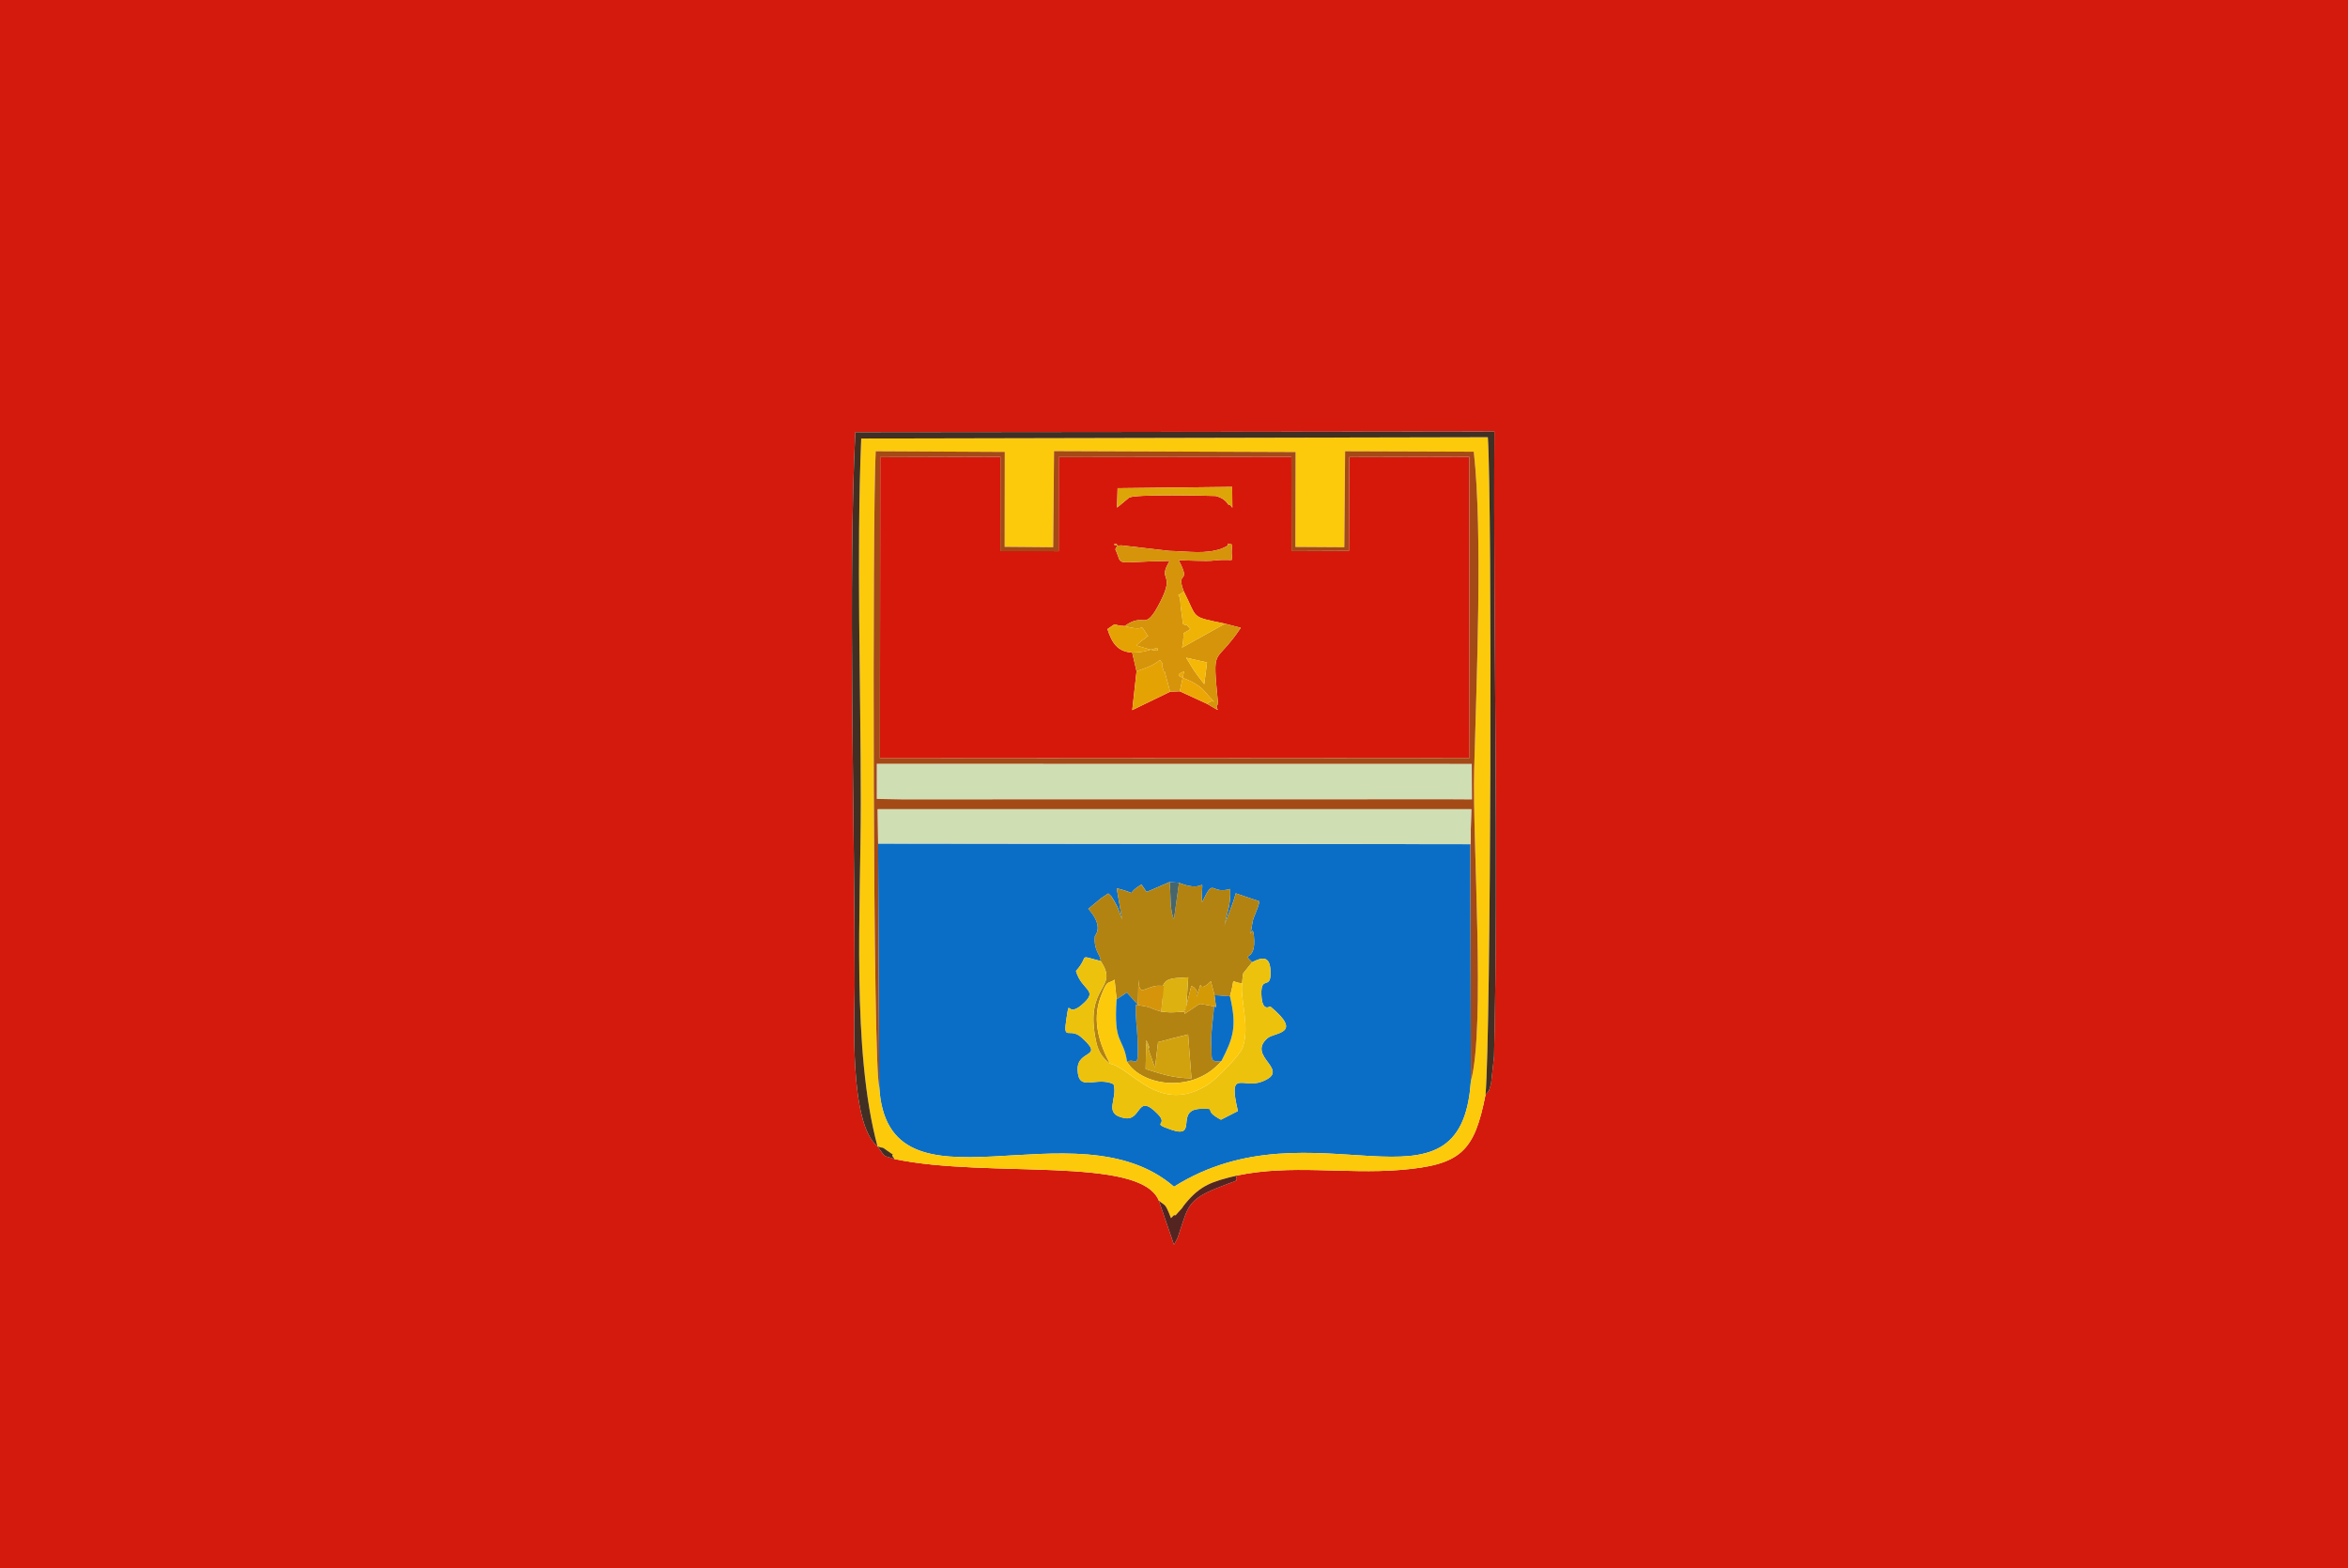<?xml version="1.0" encoding="UTF-8"?>
<!DOCTYPE svg PUBLIC "-//W3C//DTD SVG 1.1//EN" "http://www.w3.org/Graphics/SVG/1.1/DTD/svg11.dtd">
<!-- Creator: CorelDRAW X5 -->
<svg xmlns="http://www.w3.org/2000/svg" xml:space="preserve" width="176.389mm" height="117.828mm" style="shape-rendering:geometricPrecision; text-rendering:geometricPrecision; image-rendering:optimizeQuality; fill-rule:evenodd; clip-rule:evenodd"
viewBox="0 0 176.389 117.828"
 xmlns:xlink="http://www.w3.org/1999/xlink">
 <defs>
  <style type="text/css">
   <![CDATA[
    .fil2 {fill:#0B6EC6}
    .fil7 {fill:#412F23}
    .fil19 {fill:#46666C}
    .fil15 {fill:#542520}
    .fil5 {fill:#A44A16}
    .fil6 {fill:#B28311}
    .fil4 {fill:#D0DEB4}
    .fil10 {fill:#D2A20E}
    .fil16 {fill:#D39A06}
    .fil0 {fill:#D41A0C}
    .fil9 {fill:#D5940A}
    .fil1 {fill:#D6180B}
    .fil12 {fill:#DDA507}
    .fil14 {fill:#DDB10F}
    .fil11 {fill:#E5A303}
    .fil8 {fill:#ECC20D}
    .fil17 {fill:#EDA704}
    .fil13 {fill:#EEB304}
    .fil18 {fill:#F5B806}
    .fil3 {fill:#FCCA0B}
   ]]>
  </style>
 </defs>
 <g id="Layer_x0020_1">
  <g id="_550320200">
   <path id="_415666512" class="fil0" d="M111.597 82.264c-0.837,4.273 -1.839,5.288 -6.454,5.655 -4.061,0.323 -8.19,-0.432 -12.203,0.412 -0.365,0.639 0.709,0.059 -1.558,0.962 -2.156,0.859 -2.167,1.505 -2.743,3.202 -0.122,0.361 -0.052,0.219 -0.186,0.552l-0.259 0.491 -1.139 -3.317c-1.379,-3.4 -12.812,-1.649 -19.855,-3.124 -0.867,-0.325 -0.593,0.025 -1.28,-0.957 -2.154,-1.719 -1.715,-9.822 -1.714,-12.058 0.006,-12.219 -0.511,-30.826 0.051,-41.605l48.007 -0.05c-0.092,14.818 0.323,32.402 -0.027,46.957l-0.226 2.054c-0.254,0.794 -0.029,0.335 -0.415,0.824zm-111.597 35.564l176.389 0 0 -117.828 -176.389 0 0 117.828z"/>
   <path id="_415666344" class="fil1" d="M88.936 44.457c1.068,2.063 0.415,1.854 3.091,2.409l1.186 0.308c-2.001,2.989 -2.142,1.112 -1.706,5.743 -0.433,0.235 0.62,0.831 -0.813,-0.021l-2.063 -0.948 -0.726 0.031 -2.847 1.381 0.323 -2.913 -0.328 -1.408c-1.104,-0.065 -1.526,-0.733 -1.859,-1.766 0.864,-0.592 0.268,-0.26 1.294,-0.231 1.585,-1.14 1.453,0.589 2.687,-1.84 1.147,-2.257 -0.269,-1.458 0.69,-3.052 -4.432,0.065 -3.457,0.464 -4.078,-0.875 0.522,-0.792 -0.759,-0.196 0.46,-0.294l3.587 0.415c1.567,0.043 2.675,0.256 3.919,-0.16 0.052,-0.018 0.145,-0.071 0.191,-0.089 0.665,-0.25 -0.063,-0.4 0.625,-0.225 -0.229,1.679 0.652,0.961 -1.495,1.21 -0.451,0.052 -1.959,-0.028 -2.524,-0.03 0.996,1.906 -0.266,0.665 0.385,2.354zm-5.021 -6.311l0.041 -1.46 8.608 -0.099 0.014 1.566c-0.088,-0.075 -0.19,-0.312 -0.237,-0.237 -0.088,0.14 -0.102,-0.404 -1.011,-0.644 -0.002,-0 -6.456,-0.185 -6.554,0.159l-0.861 0.716zm-17.811 18.84l44.295 -0.029 -0.023 -22.635 -9.02 0.023 -0.019 7.05 -4.315 0.018 -0.01 -7.092 -17.478 0.026 -0.006 7.072 -4.378 -0.005 0.006 -7.093 -9.032 0.029 -0.019 22.635z"/>
   <path id="_414130976" class="fil2" d="M87.865 66.283l0.706 0.056c2.249,0.914 1.66,-0.951 1.728,1.467 0.954,-1.979 0.573,-0.553 2.117,-1.003 0.05,1.221 -0.206,1.617 -0.443,2.82 0.062,-0.397 0.611,-1.514 0.857,-2.494l1.787 0.605c-0.176,0.77 -0.449,1.084 -0.534,1.612 -0.32,1.969 -0.003,-0.276 0.117,1.043 0.179,1.975 -0.996,1.102 -0.133,1.914 0.903,-0.465 1.349,-0.375 1.381,0.724 0.042,1.43 -0.744,0.219 -0.688,1.712 0.051,1.367 0.641,0.868 0.674,0.895 2.512,2.085 0.31,1.92 -0.22,2.381 -1.623,1.414 1.899,2.379 -0.421,3.265 -1.442,0.55 -2.561,-1.009 -1.798,2.209l-1.272 0.65c-1.497,-0.788 -0.157,-0.831 -1.47,-0.818 -2.082,0.021 -0.158,2.305 -2.3,1.56 -1.579,-0.549 -0.12,-0.283 -0.97,-1.161 -1.625,-1.677 -1.18,0.558 -2.526,0.295 -1.641,-0.32 -0.449,-1.424 -0.804,-2.55 -1.321,-0.619 -2.639,0.656 -2.698,-1.066 -0.054,-1.584 2.119,-0.831 0.269,-2.462 -0.875,-0.771 -1.379,0.37 -1.116,-1.335 0.276,-1.787 -0.03,-0.075 1.149,-1.082 1.36,-1.162 0.023,-1.014 -0.426,-2.555 1.069,-1.194 0.041,-1.199 1.856,-0.751 -0.005,-0.519 -0.53,-0.72 -0.437,-1.866 0.005,-0.057 0.723,-0.685 -0.489,-2.054l0.931 -0.776c0.003,-0.002 0.542,-0.358 0.564,-0.38 0.296,0.288 0.126,0.044 0.462,0.586 0.051,0.083 0.195,0.356 0.237,0.443 0.078,0.16 0.274,0.755 0.342,0.931l-0.406 -2.348c1.872,0.453 0.453,0.557 1.861,-0.282l0.379 0.556c0.075,-0.041 0.192,-0.075 0.239,-0.094l1.497 -0.651zm-21.817 15.332c0.551,10.456 14.733,1.134 22.145,7.56 10.49,-6.604 21.571,3.109 22.302,-7.924l-0.033 -17.814 -44.497 -0.049 0.082 18.228z"/>
   <path id="_415666272" class="fil3" d="M66.049 81.614c-0.478,-0.956 -0.521,-43.211 -0.266,-47.704l9.697 0.05 -0.009 7.132 3.645 0.031 0.064 -7.222 18.148 0.067 -0.018 7.132 3.675 0.023 0.061 -7.211 9.666 0.032c0.686,6.1 0.197,17.423 0.03,23.912 -0.137,5.316 0.859,19.348 -0.247,23.395 -0.732,11.033 -11.813,1.319 -22.302,7.924 -7.413,-6.425 -21.595,2.897 -22.145,-7.56zm-0.128 4.527c0.658,0.237 0.144,-0.08 0.732,0.327 0.915,0.632 0.035,-0.022 0.547,0.63 7.042,1.475 18.476,-0.277 19.855,3.124 0.497,0.419 0.465,0.149 0.913,1.313 0.093,-0.071 0.234,-0.286 0.278,-0.214 0.042,0.069 0.202,-0.153 0.257,-0.211 0.523,-0.558 0.187,-0.233 0.541,-0.664 1.138,-1.385 1.986,-1.659 3.896,-2.115 4.014,-0.844 8.143,-0.089 12.203,-0.412 4.614,-0.367 5.617,-1.382 6.454,-5.655 0.409,-4.636 0.502,-44.452 0.175,-49.409l-47.075 0.098c-0.36,8.857 -0.03,18.434 -0.03,27.372 0,8.003 -0.702,18.536 1.254,25.816z"/>
   <polygon id="_418408256" class="fil4" points="65.868,60.035 67.733,60.069 109.008,60.062 110.577,60.072 110.563,57.401 65.868,57.395 "/>
   <path id="_418409408" class="fil5" d="M65.868 57.395l44.695 0.007 0.015 2.67 -1.569 -0.009 -41.275 0.007 -1.866 -0.035 0 -2.64zm0.255 -23.044l9.032 -0.029 -0.006 7.093 4.378 0.005 0.006 -7.072 17.478 -0.026 0.01 7.092 4.315 -0.018 0.019 -7.05 9.02 -0.023 0.023 22.635 -44.295 0.029 0.019 -22.635zm-0.074 47.263l-0.082 -18.228 -0.027 -2.577 44.585 0.001 -0.061 2.625 0.033 17.814c1.106,-4.046 0.11,-18.079 0.247,-23.395 0.167,-6.489 0.656,-17.812 -0.03,-23.912l-9.666 -0.032 -0.061 7.211 -3.675 -0.023 0.018 -7.132 -18.148 -0.067 -0.064 7.222 -3.645 -0.031 0.009 -7.132 -9.697 -0.05c-0.255,4.493 -0.212,46.748 0.266,47.704z"/>
   <polygon id="_549117408" class="fil4" points="65.967,63.387 110.464,63.436 110.525,60.811 65.94,60.81 "/>
   <path id="_549116472" class="fil6" d="M86.104 78.372c0.732,1.427 -0.494,-1.592 0.254,0.713l0.291 0.836c0.026,0.07 0.074,0.193 0.126,0.282l0.221 -1.891c0.891,-0.249 1.371,-0.361 2.257,-0.578l0.252 3.296c-1.416,-0.012 -2.413,-0.373 -3.441,-0.701l0.04 -1.958zm-3.418 -6.155c1.446,2.167 -1.26,1.702 -0.35,6.018 0.187,0.887 0.539,1.29 1.046,1.691 -0.765,-1.444 -1.37,-3.196 -0.704,-4.994 0.527,-1.424 0.535,-0.942 1.051,-1.313l0.153 1.479 0.769 -0.509 0.838 0.93 0.033 -1.912c0.072,1.343 0.397,0.581 1.436,0.464l0.479 0.011 -0.105 0.988c-0.242,-1.736 0.693,-1.526 1.931,-1.63l-0.154 2.407c-0.723,0.246 0.88,0.106 -0.89,0.22 -0.416,0.027 -0.612,-0.021 -0.984,-0.05 -1.266,-0.386 -0.423,-0.27 -1.917,-0.522 -0.022,1.067 0.098,1.622 0.134,2.512 0.108,2.688 -0.146,1.373 -0.784,1.785 1.115,1.826 4.986,2.419 7.088,-0.064 -0.91,0.105 -0.698,-0.125 -0.761,-1.36 -0.039,-0.766 0.159,-1.911 0.21,-2.749l-1.026 -0.183c-0.028,0.005 -0.097,0.029 -0.127,0.04l-1.08 0.722 0.522 -2.109c0.031,0.023 0.17,0.07 0.201,0.103 0.354,0.375 0.146,0.214 0.209,0.7 0.616,-1.929 -0.16,0.056 1.063,-1.158l0.27 1.048 1.161 0.084c0.473,-1.657 -0.086,-1.019 0.912,-0.986 0.005,-0.086 0.047,-0.665 0.092,-0.748l0.665 -0.831c-0.863,-0.812 0.312,0.061 0.133,-1.914 -0.12,-1.319 -0.437,0.926 -0.117,-1.043 0.086,-0.527 0.358,-0.842 0.534,-1.612l-1.787 -0.605c-0.246,0.98 -0.794,2.097 -0.857,2.494 0.237,-1.203 0.493,-1.599 0.443,-2.82 -1.543,0.45 -1.162,-0.976 -2.117,1.003 -0.068,-2.418 0.521,-0.553 -1.728,-1.467l-0.382 2.745c-0.327,-0.763 -0.214,-1.594 -0.324,-2.801l-1.497 0.651c-0.047,0.019 -0.164,0.053 -0.239,0.094l-0.379 -0.556c-1.408,0.839 0.011,0.734 -1.861,0.282l0.406 2.348c-0.068,-0.176 -0.263,-0.771 -0.342,-0.931 -0.043,-0.087 -0.186,-0.361 -0.237,-0.443 -0.336,-0.542 -0.166,-0.299 -0.462,-0.586 -0.022,0.022 -0.561,0.378 -0.564,0.38l-0.931 0.776c1.212,1.37 0.493,1.998 0.489,2.054 -0.092,1.146 0.432,1.347 0.437,1.866z"/>
   <path id="_549116952" class="fil7" d="M65.921 86.141c-1.956,-7.281 -1.254,-17.814 -1.254,-25.816 0,-8.937 -0.33,-18.515 0.03,-27.372l47.075 -0.098c0.327,4.956 0.233,44.772 -0.175,49.409 0.386,-0.49 0.16,-0.03 0.415,-0.824l0.226 -2.054c0.349,-14.554 -0.066,-32.139 0.027,-46.957l-48.007 0.05c-0.562,10.779 -0.044,29.386 -0.051,41.605 -0.001,2.236 -0.44,10.339 1.714,12.058z"/>
   <path id="_549116328" class="fil8" d="M94.067 72.303l-0.665 0.831c-0.045,0.083 -0.086,0.662 -0.092,0.748 -0.156,1.242 0.612,3.231 0.04,4.844 -0.214,0.605 -2.036,2.413 -2.592,2.768 -3.632,2.318 -5.699,-1.201 -7.377,-1.567 -0.507,-0.401 -0.859,-0.804 -1.046,-1.691 -0.91,-4.316 1.796,-3.851 0.35,-6.018 -1.814,-0.448 -0.786,-0.443 -1.856,0.751 0.449,1.541 1.786,1.393 0.426,2.555 -1.179,1.007 -0.872,-0.705 -1.149,1.082 -0.264,1.705 0.241,0.564 1.116,1.335 1.85,1.631 -0.323,0.878 -0.269,2.462 0.059,1.722 1.377,0.447 2.698,1.066 0.355,1.125 -0.838,2.23 0.804,2.55 1.347,0.262 0.901,-1.972 2.526,-0.295 0.85,0.877 -0.609,0.611 0.97,1.161 2.142,0.745 0.218,-1.539 2.3,-1.56 1.313,-0.013 -0.026,0.029 1.47,0.818l1.272 -0.65c-0.762,-3.219 0.356,-1.659 1.798,-2.209 2.321,-0.886 -1.202,-1.851 0.421,-3.265 0.53,-0.462 2.732,-0.296 0.22,-2.381 -0.033,-0.027 -0.623,0.471 -0.674,-0.895 -0.056,-1.493 0.73,-0.282 0.688,-1.712 -0.032,-1.099 -0.478,-1.189 -1.381,-0.724z"/>
   <path id="_549117144" class="fil9" d="M89.1 49.423l1.576 0.356 -0.209 1.63c-0.327,-0.436 -0.162,-0.202 -0.462,-0.6 -0.522,-0.691 -0.494,-0.78 -0.905,-1.385zm-4.611 -2.381c1.88,0.539 0.908,-0.464 1.759,0.766 0.023,-0.01 0.05,-0.088 0.045,-0.06l-0.586 0.458c-0.084,0.072 -0.229,0.192 -0.333,0.299 2.207,0.697 1.458,0.24 1.579,0.181 -0.905,0.2 -0.854,0.326 -1.9,0.353l0.328 1.408c0.629,-0.249 1.181,-0.373 1.755,-0.85 0.385,0.489 0.019,0.028 0.237,0.678 0.006,0.019 0.035,0.117 0.04,0.132 0.004,0.01 0.023,0.079 0.026,0.085l0.051 -0.044 0.415 1.531 0.726 -0.031 0.32 -1.491c-1.228,0.478 0.604,0.349 1.591,1.546 1.083,1.312 0.631,0.33 0.152,0.893 1.433,0.852 0.38,0.257 0.813,0.021 -0.436,-4.631 -0.295,-2.754 1.706,-5.743l-1.186 -0.308 -3.227 1.798c0.284,-1.441 -0.2,-0.831 0.623,-1.392 -0.456,-0.544 -0.14,-0.142 -0.562,-0.389 -0.022,-0.366 -0.174,-1.284 -0.174,-1.389 -0.006,-1.229 -0.509,-0.472 0.25,-1.038 -0.651,-1.69 0.611,-0.448 -0.385,-2.354 0.566,0.002 2.073,0.082 2.524,0.03 2.147,-0.249 1.266,0.469 1.495,-1.21 -0.688,-0.175 0.04,-0.024 -0.625,0.225 -0.046,0.017 -0.139,0.071 -0.191,0.089 -1.243,0.416 -2.352,0.203 -3.919,0.16l-3.587 -0.415c-1.219,0.097 0.063,-0.498 -0.46,0.294 0.621,1.339 -0.354,0.94 4.078,0.875 -0.959,1.593 0.457,0.795 -0.69,3.052 -1.234,2.429 -1.102,0.699 -2.687,1.84z"/>
   <path id="_549117192" class="fil3" d="M83.382 79.927c1.678,0.365 3.744,3.885 7.377,1.567 0.556,-0.355 2.378,-2.163 2.592,-2.768 0.571,-1.613 -0.196,-3.601 -0.04,-4.844 -0.998,-0.033 -0.44,-0.671 -0.912,0.986 0.535,2.272 0.256,3.123 -0.641,4.862 -2.102,2.483 -5.974,1.89 -7.088,0.064 -0.28,-1.924 -1.028,-1.245 -0.786,-4.694l-0.153 -1.479c-0.516,0.371 -0.524,-0.112 -1.051,1.313 -0.666,1.798 -0.061,3.55 0.704,4.994z"/>
   <path id="_549116520" class="fil10" d="M86.064 80.33c1.028,0.328 2.025,0.689 3.441,0.701l-0.252 -3.296c-0.886,0.217 -1.365,0.329 -2.257,0.578l-0.221 1.891c-0.052,-0.089 -0.099,-0.213 -0.126,-0.282l-0.291 -0.836c-0.748,-2.305 0.477,0.714 -0.254,-0.713l-0.04 1.958z"/>
   <path id="_549116256" class="fil2" d="M91.206 75.619c-0.051,0.839 -0.249,1.983 -0.21,2.749 0.062,1.235 -0.149,1.465 0.761,1.36 0.897,-1.739 1.177,-2.59 0.641,-4.862l-1.161 -0.084 0.116 0.899 -0.146 -0.063z"/>
   <path id="_549115704" class="fil2" d="M83.882 75.099c-0.241,3.449 0.506,2.77 0.786,4.694 0.638,-0.411 0.892,0.903 0.784,-1.785 -0.036,-0.89 -0.157,-1.445 -0.134,-2.512l0.172 0.023 -0.838 -0.93 -0.769 0.509z"/>
   <path id="_549116496" class="fil11" d="M85.381 50.446l-0.323 2.913 2.847 -1.381 -0.415 -1.531 -0.051 0.044c-0.003,-0.006 -0.022,-0.076 -0.026,-0.085 -0.006,-0.015 -0.034,-0.113 -0.04,-0.132 -0.218,-0.651 0.149,-0.189 -0.237,-0.678 -0.574,0.477 -1.126,0.601 -1.755,0.85z"/>
   <path id="_549116424" class="fil12" d="M92.342 37.916c0.047,-0.075 0.149,0.163 0.237,0.237l-0.014 -1.566 -8.608 0.099 -0.041 1.46 0.861 -0.716c0.099,-0.344 6.553,-0.159 6.554,-0.159 0.909,0.24 0.923,0.784 1.011,0.644z"/>
   <path id="_549117120" class="fil13" d="M92.027 46.866c-2.676,-0.555 -2.023,-0.346 -3.091,-2.409 -0.758,0.566 -0.256,-0.191 -0.25,1.038 0.001,0.104 0.153,1.022 0.174,1.389 0.422,0.247 0.106,-0.156 0.562,0.389 -0.822,0.561 -0.339,-0.049 -0.623,1.392l3.227 -1.798z"/>
   <path id="_550321016" class="fil14" d="M87.332 75.071l-0.098 0.947c0.372,0.029 0.568,0.077 0.984,0.05 1.771,-0.114 0.168,0.026 0.89,-0.22l0.154 -2.407c-1.239,0.104 -2.173,-0.107 -1.931,1.63z"/>
   <path id="_550320152" class="fil15" d="M87.055 90.222l1.139 3.317 0.259 -0.491c0.134,-0.333 0.063,-0.192 0.186,-0.552 0.576,-1.698 0.587,-2.343 2.743,-3.202 2.266,-0.903 1.192,-0.323 1.558,-0.962 -1.91,0.457 -2.758,0.731 -3.896,2.115 -0.354,0.431 -0.018,0.106 -0.541,0.664 -0.055,0.059 -0.214,0.28 -0.257,0.211 -0.044,-0.072 -0.185,0.143 -0.278,0.214 -0.448,-1.164 -0.415,-0.894 -0.913,-1.313z"/>
   <path id="_550321256" class="fil11" d="M85.054 49.038c1.045,-0.026 0.995,-0.153 1.9,-0.353 -0.122,0.059 0.627,0.516 -1.579,-0.181 0.104,-0.107 0.249,-0.227 0.333,-0.299l0.586 -0.458c0.004,-0.028 -0.022,0.05 -0.045,0.06 -0.851,-1.23 0.121,-0.227 -1.759,-0.766 -1.026,-0.03 -0.43,-0.361 -1.294,0.231 0.333,1.032 0.755,1.701 1.859,1.766z"/>
   <path id="_550320320" class="fil16" d="M91.206 75.619l0.146 0.063 -0.116 -0.899 -0.27 -1.048c-1.223,1.214 -0.446,-0.771 -1.063,1.158 -0.063,-0.486 0.146,-0.326 -0.209,-0.7 -0.031,-0.033 -0.171,-0.08 -0.201,-0.103l-0.522 2.109 1.08 -0.722c0.03,-0.012 0.099,-0.035 0.127,-0.04l1.026 0.183z"/>
   <path id="_550320080" class="fil9" d="M85.49 75.519l-0.172 -0.023c1.494,0.253 0.65,0.137 1.917,0.522l0.098 -0.947 0.105 -0.988 -0.479 -0.011c-1.038,0.117 -1.364,0.879 -1.436,-0.464l-0.033 1.912z"/>
   <path id="_550320512" class="fil17" d="M88.631 51.947l2.063 0.948c0.479,-0.563 0.931,0.419 -0.152,-0.893 -0.988,-1.197 -2.82,-1.068 -1.591,-1.546l-0.32 1.491z"/>
   <path id="_550321208" class="fil18" d="M89.1 49.423c0.411,0.606 0.384,0.694 0.905,1.385 0.3,0.398 0.135,0.164 0.462,0.6l0.209 -1.63 -1.576 -0.356z"/>
   <path id="_550321976" class="fil19" d="M88.572 66.339l-0.706 -0.056c0.11,1.207 -0.002,2.038 0.324,2.801l0.382 -2.745z"/>
   <path id="_550321616" class="fil7" d="M67.201 87.099c-0.513,-0.652 0.367,0.002 -0.547,-0.63 -0.589,-0.407 -0.075,-0.09 -0.732,-0.327 0.687,0.982 0.413,0.632 1.28,0.957z"/>
  </g>
 </g>
</svg>
